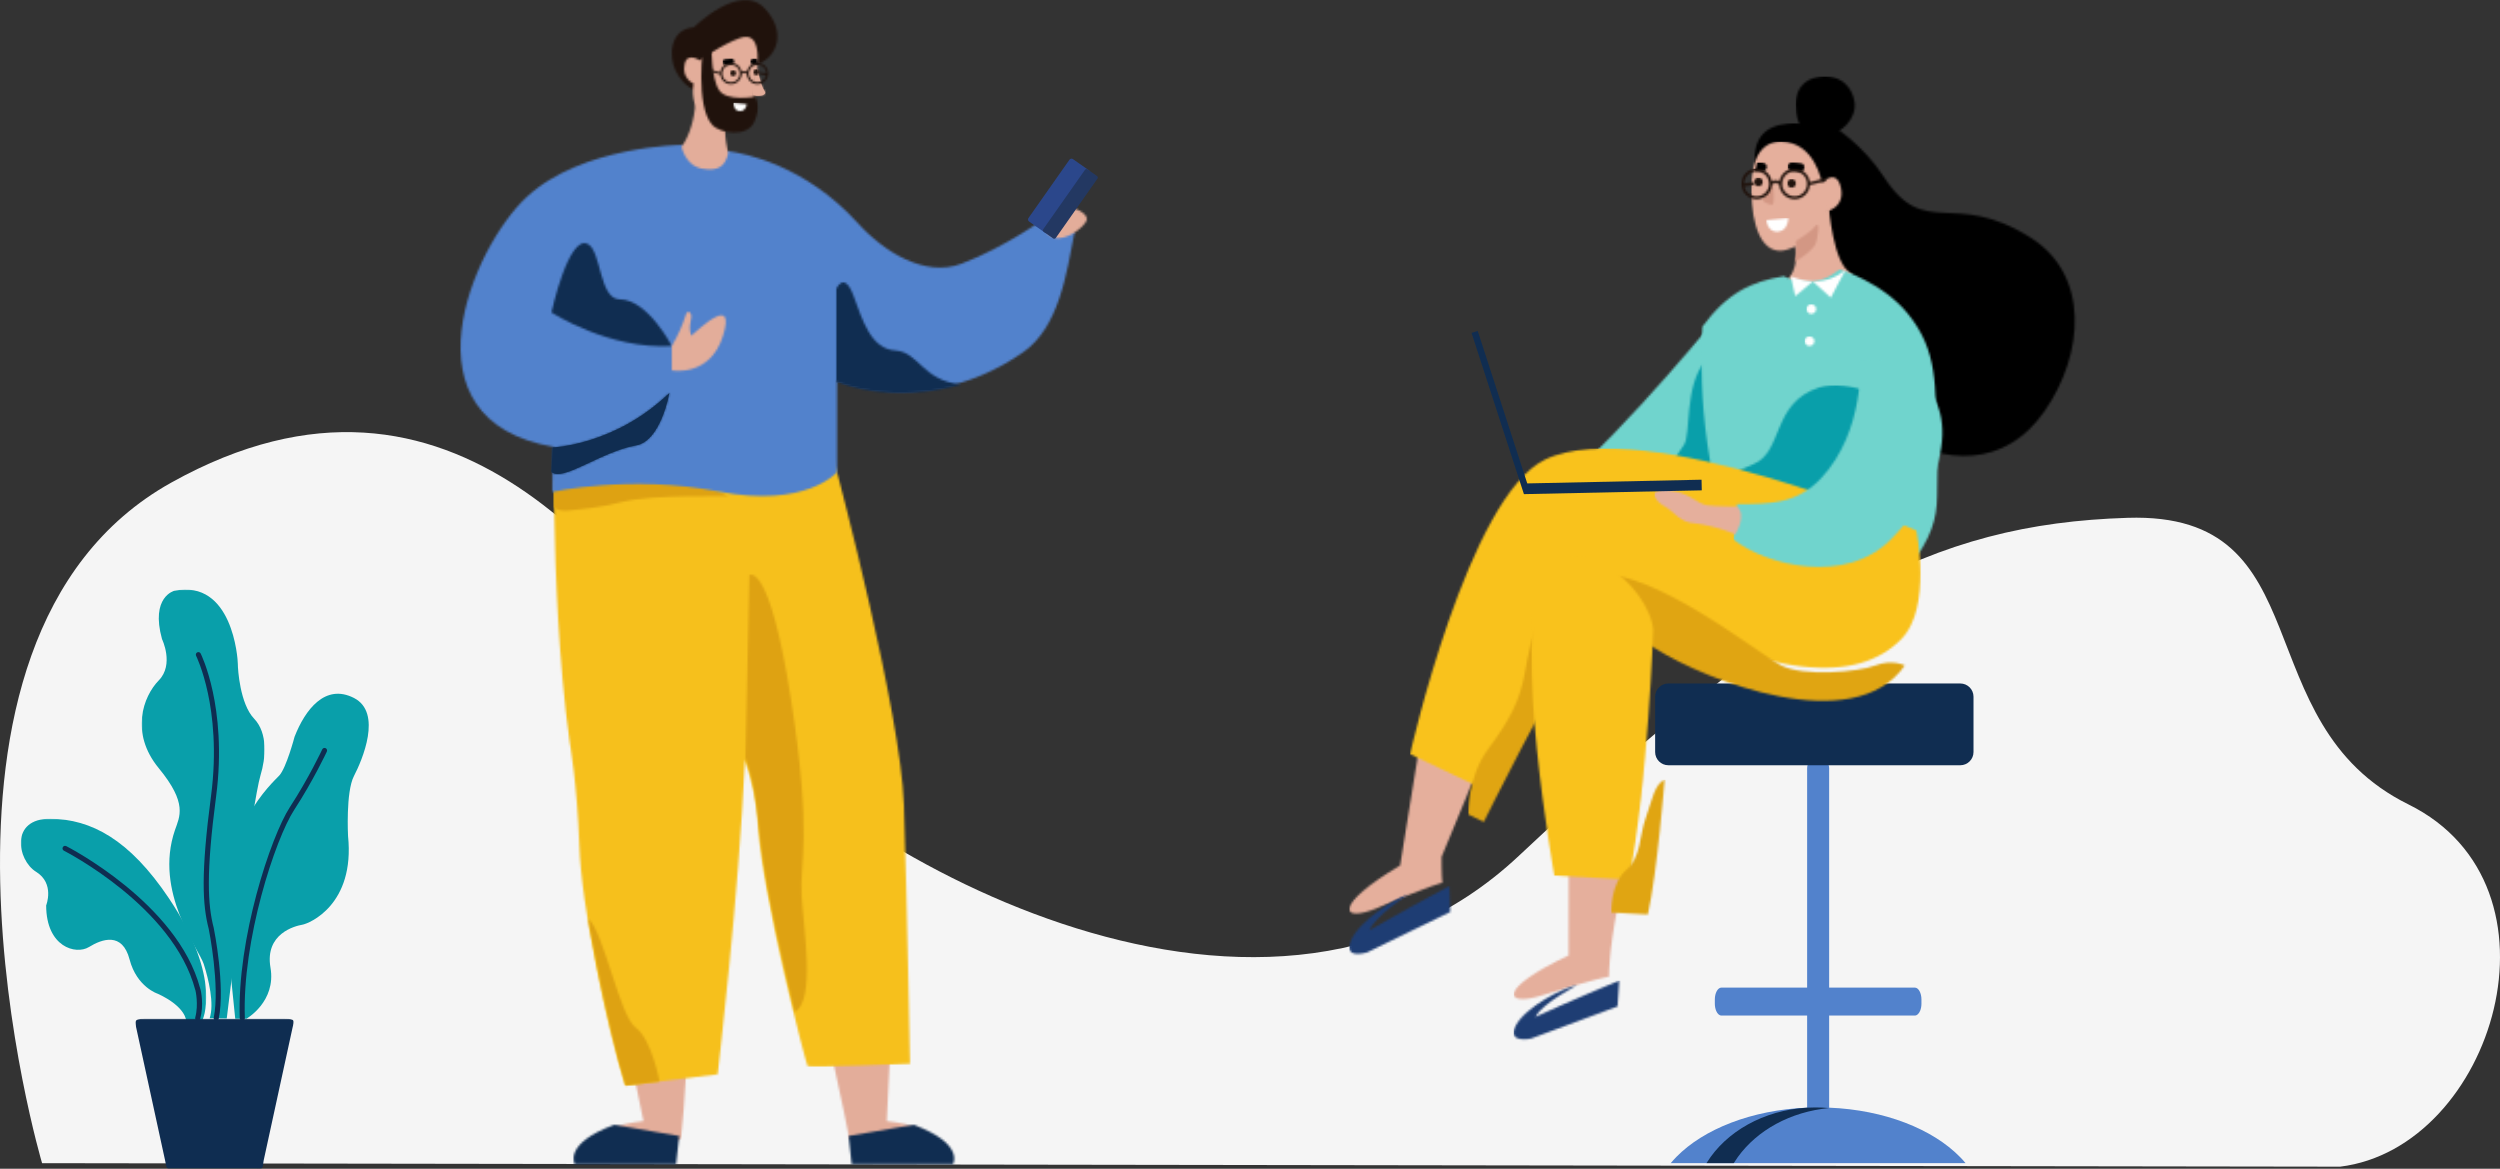 <?xml version="1.0" encoding="UTF-8"?>
<svg width="1200px" height="561px" viewBox="0 0 1200 561" version="1.1" xmlns="http://www.w3.org/2000/svg" xmlns:xlink="http://www.w3.org/1999/xlink">
    <rect x="0" y="0" width="1200" height="561" fill="#333333" stroke="none"/>
    <title>we-support-you</title>
    <defs>
        <path d="M42.442,10.806 C42.619,12.465 41.876,34.148 39.832,52.3 C39.832,52.3 33.102,58.939 13.368,58.939 C-6.366,58.939 -4.816,47.071 21.792,44.179 L14.074,6.747 C14.04,6.714 39.976,-10.839 42.442,10.81 L42.442,10.806 Z" id="path-1"></path>
        <rect id="path-3" x="0" y="0" width="1697.465" height="2798.619"></rect>
        <path d="M50.686,5.349 L49.232,18.862 L0.588,18.862 C0.588,18.862 -5.192,9.071 19.492,0 L50.686,5.349 Z" id="path-5"></path>
        <rect id="path-7" x="0" y="0" width="1697.465" height="2798.619"></rect>
        <path d="M0.004,10.806 C-0.174,12.465 5.645,36.551 8.504,52.3 C8.504,52.3 15.239,58.939 34.987,58.939 C54.735,58.939 53.181,47.071 26.559,44.179 L28.391,6.747 C28.425,6.714 2.474,-10.839 0.004,10.81 L0.004,10.806 Z" id="path-9"></path>
        <rect id="path-11" x="0" y="0" width="1697.465" height="2798.619"></rect>
        <path d="M1.111,11.609 C17.358,-4.25 77.702,1.43 112.291,6.764 C118.196,2.686 125.007,0.211 132.908,-3.908202e-14 L136.194,10.875 C136.194,10.875 166.524,125.074 167.987,169.312 C169.455,213.551 170.922,293.69 170.922,293.69 C170.922,293.69 122.355,295.571 121.726,294.77 C121.098,293.969 99.786,212.26 97.968,178.551 C97.407,168.022 94.893,157.463 91.679,147.874 C88.744,213.584 78.575,298.78 78.575,298.78 L34.132,304.148 C24.836,272.948 13.17,218.117 12.192,188.87 C11.213,159.622 7.51,138.952 7.51,138.952 C2.234,101.511 0.66,56.86 0.209,31.968 C-0.035,20.186 -0.352,16.109 1.116,11.609 L1.111,11.609 Z" id="path-13"></path>
        <rect id="path-15" x="0" y="0" width="1697.465" height="2798.619"></rect>
        <path d="M0,5.349 L1.453,18.862 L50.098,18.862 C50.098,18.862 55.878,9.071 31.194,0 L0,5.349 Z" id="path-17"></path>
        <rect id="path-19" x="0" y="0" width="1697.465" height="2798.619"></rect>
        <path d="M0,87.893 L1.876,0.217 C1.876,0.217 11.431,-6.854 21.835,59.682 C32.239,126.217 25.975,137.595 26.968,154.112 C27.961,170.633 33.621,204.303 23.711,209.834 C23.711,209.834 12.668,165.452 8.634,138.329 C5.061,114.354 6.015,104.87 0,87.893 L0,87.893 Z" id="path-21"></path>
        <rect id="path-23" x="0" y="0" width="1697.465" height="2798.619"></rect>
        <path d="M17.969,80.164 L34.182,78.187 C34.182,78.187 30.488,58.083 22.718,52.336 C14.98,46.589 7.526,6.701 0,0 C0,0.034 9.565,54.135 17.974,80.164 L17.969,80.164 Z" id="path-25"></path>
        <rect id="path-27" x="0" y="0" width="1697.465" height="2798.619"></rect>
        <path d="M83.675,9.372 C84.754,9.9 48.14,8.278 32.455,12.337 C21.71,15.128 12.011,15.834 6.029,16.467 C3.664,16.716 0.081,15.618 0.081,14.701 C0.009,10.921 -0.058,4.21 0.081,2.023 C0.047,2.023 53.594,-5.816 83.67,9.367 L83.675,9.372 Z" id="path-29"></path>
        <rect id="path-31" x="0" y="0" width="1697.465" height="2798.619"></rect>
        <path d="M2.24,0 C2.24,0 3.597,7.862 5.463,10.453 C7.329,13.038 2.667,13.178 0.609,12.827 C-1.411,12.444 2.24,0 2.24,0 L2.24,0 Z" id="path-33"></path>
        <rect id="path-35" x="0" y="0" width="1697.465" height="2798.619"></rect>
        <path d="M31.938,24.815 C58.402,0.485 106.174,0 106.174,0 C118.439,10.232 128.392,2.993 128.392,2.993 C136.384,4.073 165.476,9.748 190.602,37.484 C203.15,51.338 222.88,63.691 240.407,57.047 C261.82,48.935 281.17,34.702 281.17,34.702 C290.145,41.595 293.263,41.974 294.313,41.595 C294.524,41.523 294.735,41.701 294.697,41.907 C290.879,61.887 287.161,87.398 270.233,99.371 C244.786,117.365 212.753,123.524 183.033,113.988 L180.682,113.22 L180.682,157.108 C180.682,157.108 165.716,174.618 123.658,166.367 C81.566,158.082 44.06,166.611 44.06,166.611 C43.954,154.221 44.727,144.962 44.727,144.962 C-29.82,132.327 5.47,49.146 31.934,24.815 L31.938,24.815 Z" id="path-37"></path>
        <rect id="path-39" x="0" y="0" width="1697.465" height="2798.619"></rect>
        <path d="M0.561,26.158 C0.561,26.158 30.541,25.18 56.583,1.33234159e-15 C56.583,1.33234159e-15 52.578,23.083 40.629,25.18 C23.797,28.116 5.521,42.737 0,37.945 L0.561,26.158 L0.561,26.158 Z" id="path-41"></path>
        <rect id="path-43" x="0" y="0" width="1697.465" height="2798.619"></rect>
        <path d="M0,33.263 C0,33.263 27.457,51.18 57.763,49.386 C57.763,49.386 46.303,27.037 32.767,26.965 C22.852,26.931 24.013,3.522 17.336,0.356 C8.126,-4.01 0.005,33.263 0.005,33.263 L0,33.263 Z" id="path-45"></path>
        <rect id="path-47" x="0" y="0" width="1697.465" height="2798.619"></rect>
        <path d="M0,47.649 L0,2.998 C0,2.998 3.842,-5.694 8.284,6.524 C12.726,18.742 16.784,31.905 28.244,32.639 C39.703,33.373 41.324,47.337 60.118,48.944 C60.118,48.944 29.443,58.999 0,47.654 L0,47.649 Z" id="path-49"></path>
        <rect id="path-51" x="0" y="0" width="1697.465" height="2798.619"></rect>
        <path d="M0,16.407 L0,28.064 C0,28.064 18.338,31.565 24.603,11.447 C30.834,-8.677 13.441,7.906 9.311,11.447 C8.644,9.437 8.505,7.283 8.927,5.234 C9.243,3.675 9.522,2.044 9.311,1.416 C8.788,-0.11 7.421,-0.911 6.615,1.694 C5.147,6.342 2.94,11.375 0,16.402 L0,16.407 Z" id="path-53"></path>
        <rect id="path-55" x="0" y="0" width="1697.465" height="2798.619"></rect>
        <path d="M1.592,3.464 C1.448,3.79 -3.387,12.871 4.533,15.087 C9.656,16.541 17.647,11.019 19.763,7.167 C22.415,2.37 5.247,-4.091 1.592,3.464 Z" id="path-57"></path>
        <rect id="path-59" x="0" y="0" width="1697.465" height="2798.619"></rect>
        <path d="M10.587,13.097 C10.587,13.097 32.475,-8.643 44.477,3.896 C55.226,15.102 50.852,27.848 40.356,31.148 C29.822,34.449 25.524,27.498 18.718,35.715 L12.161,43.616 C12.161,43.616 6.179,42.599 1.843,33.993 C-1.491,27.32 -1.237,13.975 10.582,13.097 L10.587,13.097 Z" id="path-61"></path>
        <rect id="path-63" x="0" y="0" width="1697.465" height="2798.619"></rect>
        <path d="M7.523,11.304 C7.523,11.304 18.023,3.667 26.849,0.559 C38.38,-3.485 35.426,15.315 33.718,27.907 C32.116,39.904 29.233,45.695 21.189,44.682 C13.183,43.67 2.256,36.59 4.534,22.395 C4.534,22.395 -1.375,19.987 0.299,12.907 C1.618,7.289 7.523,11.304 7.523,11.304 L7.523,11.304 Z" id="path-65"></path>
        <rect id="path-67" x="0" y="0" width="1697.465" height="2798.619"></rect>
        <path d="M22.396,34.596 C22.396,34.596 19.734,25.362 21.408,16.641 L6.931,0 C6.931,0 8.466,19.721 0,31.55 C0,31.55 1.708,40.612 9.833,42.065 C17.926,43.519 20.962,40.645 22.396,34.592 L22.396,34.596 Z" id="path-69"></path>
        <rect id="path-71" x="0" y="0" width="1697.465" height="2798.619"></rect>
        <path d="M4.905,2.872 C4.905,2.872 4.799,17.301 8.478,23.125 C12.158,28.953 25.924,26.349 25.924,26.349 C25.924,26.349 28.937,31.309 25.363,38.663 C21.756,46.084 9.006,44.002 5.293,39.948 C-3.077,30.724 0.986,1.313 0.986,1.313 C0.986,1.313 5.538,-2.501 4.91,2.872 L4.905,2.872 Z" id="path-73"></path>
        <rect id="path-75" x="0" y="0" width="1697.465" height="2798.619"></rect>
        <ellipse id="path-77" cx="1.442" cy="1.442" rx="1.439" ry="1.439"></ellipse>
        <ellipse id="path-79" cx="1.439" cy="1.439" rx="1.439" ry="1.439"></ellipse>
        <path d="M1.135,0.293 C2.191,0.11 3.251,0.024 4.306,0 C5.093,0 5.702,0.854 5.635,1.573 C5.568,2.427 4.848,2.878 4.061,2.902 C3.251,2.902 2.464,3.013 1.653,3.152 C-0.169,3.468 -0.687,0.609 1.135,0.293 Z" id="path-81"></path>
        <path d="M3.243,0.028 C2.591,-0.015 1.939,-0.015 1.286,0.072 C0.476,0.182 -0.062,0.858 0.006,1.669 C0.049,2.436 0.859,3.065 1.603,2.95 C1.92,2.907 2.231,2.907 2.548,2.883 L2.615,2.883 C2.682,2.883 2.749,2.883 2.817,2.907 C2.975,2.931 3.109,2.931 3.243,2.95 C3.493,2.974 3.714,2.95 3.939,2.883 C3.805,1.914 3.445,0.993 3.243,0.024 L3.243,0.028 Z" id="path-83"></path>
        <path d="M6.418,5.152 C6.418,2.835 8.284,0.964 10.601,0.964 C12.918,0.964 14.784,2.83 14.784,5.152 C14.784,7.474 12.918,9.34 10.601,9.34 C8.284,9.34 6.418,7.45 6.418,5.152 Z M19.149,5.152 C19.149,2.835 21.015,0.964 23.332,0.964 C25.648,0.964 27.423,2.763 27.514,5.013 L24.094,4.495 L24.185,5.483 L27.447,5.977 C27.064,7.891 25.38,9.33 23.356,9.33 C21.015,9.33 19.149,7.44 19.149,5.142 L19.149,5.152 Z M5.473,5.555 C5.699,8.213 7.9,10.304 10.601,10.304 C13.302,10.304 15.618,8.121 15.753,5.378 C16.856,4.476 17.844,5.085 18.18,5.378 C18.29,8.121 20.564,10.304 23.332,10.304 C26.099,10.304 28.483,7.987 28.483,5.152 C28.483,2.317 26.167,0 23.332,0 C20.789,0 18.674,1.847 18.247,4.274 C17.571,3.938 16.65,3.756 15.681,4.274 C15.254,1.842 13.138,0 10.596,0 C8.054,0 5.761,2.024 5.468,4.591 L0.158,3.219 L0,4.188 L5.464,5.56 L5.473,5.555 Z" id="path-85"></path>
        <path d="M6.485,0.657 L0,0 C0,0 -0.077,3.747 3.013,4.039 C6.044,4.308 6.485,0.657 6.485,0.657 Z" id="path-87"></path>
        <path d="M84.03,0 C84.03,0 25.61,71.001 0,84.337 L7.267,99.165 C7.267,99.165 64.325,94.118 89.268,61.92 C114.212,29.723 108.211,7.431 84.03,0.005 L84.03,0 Z" id="path-89"></path>
        <path d="M24.068,0 L28.256,47.438 L7.025,66.492 C3.216,69.126 -1.604,64.904 0.521,60.808 C1.758,58.395 9.025,47.505 14.134,39.945 C17.468,34.99 14.259,12.161 24.068,0 Z" id="path-91"></path>
        <path d="M15.359,0 C15.359,0 28.972,8.702 38.46,23.371 C58.612,54.456 71.558,29.085 109.256,52.902 C137.341,70.651 135.053,108.313 115.856,136.03 C77.712,191.091 -1.718,129.617 0.028,76.206 C1.774,21.971 15.354,0 15.354,0 L15.359,0 Z" id="path-93"></path>
        <path d="M37.594,3.751 C32.768,1.084 22.235,-0.537 16.08,0.163 C5.134,1.401 -2.862,6.989 0.975,27.852 C6.372,57.253 30.677,52.24 41.278,41.346 C49.941,32.486 51.274,11.34 37.599,3.751 L37.594,3.751 Z" id="path-95"></path>
        <path d="M0.252,17.404 C1.235,24.677 5.456,30.073 12.69,29.119 C22.72,27.785 29.253,19.721 28.27,12.482 C27.286,5.21 21.703,-1.204 11.294,0.192 C4.089,1.147 -1.24,6.194 0.252,17.404 L0.252,17.404 Z" id="path-97"></path>
        <path d="M33.891,19.654 C33.891,19.654 30.654,0.063 14.215,0 C1.743,-0.062 -1.111,14.353 0.348,29.91 C1.777,45.467 7.519,55.152 17.803,51.66 C28.658,47.976 34.683,42.037 36.367,33.436 C36.367,33.436 44.838,31.656 43.125,22.513 C41.187,12.415 33.891,19.654 33.891,19.654 L33.891,19.654 Z" id="path-99"></path>
        <path d="M0,35.34 C0,35.34 5.679,30.006 3.554,18.733 L19.676,0 C19.676,0 21.614,28.197 30.656,32.61 C30.656,32.61 25.102,53.948 14.472,55.79 C3.842,57.598 1.808,43.154 0,35.34 Z" id="path-101"></path>
        <path d="M0.537,8.015 C0.537,8.015 7.742,3.856 10.155,0.618 C12.568,-2.591 11.105,7.636 9.997,9.666 C8.634,12.208 3.933,15.983 0,17.955 C0,17.955 1.396,13.542 0.537,8.015 L0.537,8.015 Z" id="path-103"></path>
        <path d="M0.496,27.655 C12.459,11.398 23.852,6.001 39.686,3.363 C39.686,3.363 41.969,4.951 48.157,5.713 C54.916,6.538 60.312,5.109 66.371,0 C66.371,0 86.963,6.289 99.181,21.371 C113.873,39.504 112.127,56.174 113.173,80.97 C113.681,93.005 113.298,96.973 113.206,108.946 C113.111,119.965 110.256,129.3 99.972,142.76 L10.037,117.897 C-3.26,70.301 0.487,27.655 0.487,27.655 L0.496,27.655 Z" id="path-105"></path>
        <path d="M14.416,63.895 C28.696,67.896 52.085,72.405 65.06,74.914 C82.324,78.282 92.541,61.991 95.683,47.163 C97.779,37.286 96.508,29.572 96.191,18.904 C95.812,6.523 68.994,-3.321 55.476,1.059 C32.629,8.456 38.404,31.889 24.028,37.828 C9.302,43.959 -16.241,55.357 14.411,63.895 L14.416,63.895 Z" id="path-107"></path>
        <path d="M78.069,8.067 C78.861,9.276 57.697,61.54 44.305,93.513 C44.305,93.513 44.271,103.04 44.684,105.961 C44.684,105.961 39.355,106.978 13.869,117.867 C-4.598,125.744 -7.899,116.726 24.403,97.643 L37.57,16.198 C37.57,16.198 63.621,-13.999 78.06,8.067 L78.069,8.067 Z" id="path-109"></path>
        <path d="M48.061,0 L48.44,12.448 L8.584,31.848 C8.584,31.848 -3,35.532 0.746,26.293 C4.521,16.958 21.722,5.939 28.164,4.13 C28.164,4.13 12.359,14.42 9.697,21.246 C9.697,21.246 29.277,9.944 48.061,0.005 L48.061,0 Z" id="path-111"></path>
        <path d="M61.321,8.455 C63.321,21.061 50.403,62.877 46.532,96.409 C46.532,96.409 45.582,105.902 45.707,108.824 C45.707,108.824 40.311,109.332 13.88,117.684 C-5.254,123.719 -7.667,114.446 26.318,98.601 L26.414,15.981 C26.414,15.948 57.704,-14.245 61.321,8.455 L61.321,8.455 Z" id="path-113"></path>
        <path d="M50.704,0.005 L49.878,12.42 L8.338,27.852 C8.338,27.852 -3.563,30.394 1.071,21.563 C5.734,12.64 23.918,3.339 30.519,2.192 C30.519,2.192 13.797,10.894 10.463,17.433 C10.43,17.399 31.027,8.064 50.704,0 L50.704,0.005 Z" id="path-115"></path>
        <path d="M242.982,39.38 C242.982,39.38 250.628,76.246 235.839,91.457 C214.863,113.015 173.26,111.111 103.956,73.233 C103.956,73.233 87.738,63.548 78.6,81.393 C64.32,109.206 53.244,125.401 35.952,163.917 L0,146.705 C0,146.705 27.86,23.089 64.8,5.34 C111.986,-17.302 242.982,39.38 242.982,39.38 L242.982,39.38 Z" id="path-117"></path>
        <path d="M209.573,43.826 C209.573,43.826 203.577,40.684 195.418,43.826 C187.263,46.968 160.924,49.29 150.294,43.826 C139.664,38.362 89.653,-1.928 62.201,0.072 C34.754,2.106 29.736,33.061 27.232,47.098 C24.724,61.134 19.745,70.181 9.59,83.901 C-0.565,97.62 0.006,115.302 0.006,115.302 L7.494,118.89 C7.494,118.89 41.004,51.098 50.142,41.447 C59.251,31.824 67.689,21.601 90.507,36.05 C113.325,50.499 184.817,79.204 209.573,43.831 L209.573,43.826 Z" id="path-119"></path>
        <path d="M58.478,35.044 C58.478,35.044 56.099,107.249 46.832,154.975 L11.004,153.009 C11.004,153.009 -9.368,39.016 5.325,11.169 C19.984,-16.711 56.449,13.836 58.478,35.049 L58.478,35.044 Z" id="path-121"></path>
        <path d="M25.674,0 C25.674,0 22.154,44.646 17.616,64.679 L0.002,63.724 C0.002,63.724 -0.315,50.072 7.111,43.466 C14.536,36.894 13.519,26.955 16.565,18.478 C19.645,10.002 20.724,2.125 25.674,0 Z" id="path-123"></path>
        <path d="M60.799,0.006 C60.799,0.006 63.054,33.821 42.14,56.271 C30.46,68.815 17.168,68.815 1.65,68.815 L0,85.869 C16.218,98.413 53.978,107.844 75.684,85.581 C84.38,76.658 92.122,66.527 96.185,55.225 C109.957,16.901 86.093,-0.373 60.804,0.006 L60.799,0.006 Z" id="path-125"></path>
        <path d="M0,3.396 L2.159,12.986 L10.601,5.905 L19.23,13.686 L26.497,7.10582183e-15 C26.497,7.10582183e-15 16.789,10.606 0,3.396 L0,3.396 Z" id="path-127"></path>
        <path d="M4.581,3.027 C4.202,4.264 2.897,4.965 1.659,4.581 C0.422,4.202 -0.279,2.897 0.105,1.659 C0.484,0.422 1.789,-0.279 3.026,0.105 C4.264,0.484 4.964,1.789 4.581,3.027 Z" id="path-129"></path>
        <path d="M4.581,3.027 C4.202,4.264 2.897,4.965 1.659,4.581 C0.422,4.202 -0.279,2.897 0.105,1.659 C0.484,0.422 1.789,-0.279 3.026,0.105 C4.264,0.484 4.964,1.789 4.581,3.027 Z" id="path-131"></path>
        <path d="M18.979,15.798 C12.475,15.606 9.045,9.892 4.858,7.7 C1.02,5.7 -3.201,0.236 3.62,0.015 C15.871,-0.364 19.963,6.462 25.134,7.158 C29.796,7.791 39.634,7.762 39.634,7.762 C44.522,12.142 38.776,21.098 38.776,21.098 C38.776,21.098 30.113,17.16 18.975,15.798 L18.979,15.798 Z" id="path-133"></path>
        <ellipse id="path-135" cx="2.066" cy="2.066" rx="2.063" ry="2.063"></ellipse>
        <path d="M4.899,0.005 C4.899,0.005 2.707,5.449 0.582,7.349 C-1.543,9.22 2.707,10.827 4.448,10.99 C6.189,11.12 4.899,0 4.899,0 L4.899,0.005 Z" id="path-137"></path>
        <ellipse id="path-139" cx="2.063" cy="2.063" rx="2.063" ry="2.063"></ellipse>
        <path d="M6.449,0.417 C4.934,0.158 3.423,0.029 1.907,0 C0.78,0 -0.089,1.223 0.007,2.255 C0.103,3.478 1.134,4.125 2.262,4.154 C3.423,4.154 4.55,4.317 5.706,4.509 C8.315,4.96 9.054,0.868 6.445,0.417 L6.449,0.417 Z" id="path-141"></path>
        <path d="M0.998,0.041 C1.933,-0.021 2.864,-0.021 3.799,0.103 C4.96,0.266 5.732,1.231 5.636,2.392 C5.574,3.485 4.413,4.387 3.348,4.229 C2.897,4.166 2.446,4.166 1.995,4.133 L1.9,4.133 C1.804,4.133 1.708,4.133 1.612,4.166 C1.386,4.2 1.194,4.2 0.998,4.229 C0.643,4.262 0.321,4.229 0,4.133 C0.192,2.747 0.71,1.427 0.998,0.041 L0.998,0.041 Z" id="path-143"></path>
        <path d="M31.587,7.378 C31.587,4.058 28.915,1.386 25.596,1.386 C22.276,1.386 19.604,4.063 19.604,7.378 C19.604,10.693 22.276,13.369 25.596,13.369 C28.915,13.369 31.587,10.664 31.587,7.378 Z M13.359,7.378 C13.359,4.058 10.687,1.386 7.368,1.386 C4.048,1.386 1.506,3.962 1.377,7.186 L6.269,6.447 L6.14,7.867 L1.473,8.577 C2.019,11.316 4.437,13.379 7.334,13.379 C10.682,13.379 13.354,10.673 13.354,7.387 L13.359,7.378 Z M32.94,7.958 C32.618,11.762 29.462,14.756 25.596,14.756 C21.729,14.756 18.415,11.628 18.223,7.699 C16.645,6.409 15.23,7.282 14.745,7.699 C14.582,11.628 11.33,14.756 7.373,14.756 C3.415,14.756 0,11.436 0,7.378 C0,3.32 3.315,0 7.373,0 C11.013,0 14.04,2.643 14.649,6.121 C15.614,5.637 16.937,5.382 18.319,6.121 C18.933,2.643 21.96,0 25.596,0 C29.232,0 32.517,2.902 32.94,6.572 L40.538,4.605 L40.763,5.992 L32.94,7.958 L32.94,7.958 Z" id="path-145"></path>
        <path d="M0,1.075 L10.591,0 C10.591,0 10.716,6.121 5.675,6.591 C0.724,7.032 0,1.07 0,1.07 L0,1.075 Z" id="path-147"></path>
        <polygon id="path-149" points="0 0 59 0 59 206 0 206"></polygon>
        <polygon id="path-151" points="0 0 89 0 89 97 0 97"></polygon>
        <polygon id="path-153" points="0 0 76 0 76 72 0 72"></polygon>
    </defs>
    <g id="FINAL---Employer-and-HR-" stroke="none" stroke-width="1" fill="none" fill-rule="evenodd">
        <g id="Human-Resources-Final" transform="translate(-120, -3271)">
            <g id="we-support-you" transform="translate(120, 3271)">
                <g id="agreement-graohic">
                    <g id="a" transform="translate(0, 207.414)" fill="#F5F5F5" fill-rule="nonzero">
                        <path d="M20.197,350.907 C20.197,350.907 -54.067,100.179 82.215,24.232 C218.501,-51.715 300.656,69.454 348.581,132.704 C396.505,195.953 603.506,321.161 729.029,203.403 C861.271,79.346 926.877,44.135 1021.23,41.142 C1115.583,38.149 1076.643,139.482 1156.015,178.679 C1235.388,217.871 1196.869,343.515 1123.277,352.586 L20.197,350.907 Z" id="Path"></path>
                    </g>
                    <g id="b" transform="translate(221.09, 0)">
                        <g id="Group" transform="translate(580.869, 363.469)" fill-rule="nonzero">
                            <path d="M138.81,191.863 C125.724,178.494 102.666,169.288 76.034,168.204 L76.034,123.994 L117.186,123.994 C118.203,123.994 119.114,123.107 119.694,121.735 C120.097,120.776 120.337,119.581 120.337,118.286 L120.337,116.29 C120.337,113.148 118.917,110.582 117.186,110.582 L76.034,110.582 L76.034,5.286 C76.034,2.379 73.655,0 70.748,0 L70.748,0 C67.841,0 65.462,2.379 65.462,5.286 L65.462,110.582 L24.31,110.582 C22.579,110.582 21.159,113.153 21.159,116.29 L21.159,118.286 C21.159,119.624 21.418,120.857 21.845,121.831 C22.42,123.15 23.312,123.994 24.31,123.994 L65.462,123.994 L65.462,168.204 C38.83,169.288 15.772,178.489 2.686,191.863 C1.736,192.832 0.839,193.825 0,194.837 L141.505,194.837 C140.671,193.825 139.769,192.832 138.819,191.863 L138.81,191.863 Z" id="Path" fill="#5282CC"></path>
                            <path d="M76.034,168.401 C57.451,170.118 41.478,179.093 32.234,191.863 C31.529,192.837 30.867,193.825 30.244,194.837 L17.153,194.837 C17.777,193.825 18.439,192.837 19.144,191.863 C29.457,177.611 48.145,168.099 69.486,168.099 C71.702,168.099 73.885,168.199 76.034,168.401 Z" id="Path" fill="#102D51"></path>
                        </g>
                        <path d="M579.723,328.067 L719.846,328.067 C723.348,328.067 726.193,330.912 726.193,334.413 L726.193,360.975 C726.193,364.477 723.348,367.321 719.846,367.321 L579.723,367.321 C576.221,367.321 573.376,364.477 573.376,360.975 L573.376,334.413 C573.376,330.912 576.221,328.067 579.723,328.067 Z" id="Path" fill="#102D51" fill-rule="nonzero"></path>
                        <g id="Group">
                            <g>
                                <g transform="translate(0, 33.005)">
                                    <g id="Clipped" transform="translate(65.986, 460.937)">
                                        <mask id="mask-2" fill="white">
                                            <use xlink:href="#path-1"></use>
                                        </mask>
                                        <g id="Path"></g>
                                        <g mask="url(#mask-2)">
                                            <g transform="translate(-543.395, -1982.847)">
                                                <mask id="mask-4" fill="white">
                                                    <use xlink:href="#path-3"></use>
                                                </mask>
                                                <g id="Rectangle" stroke="none" fill="none"></g>
                                                <rect id="Rectangle" stroke="none" fill="#E3AD9A" fill-rule="nonzero" mask="url(#mask-4)" x="535.922" y="1970.829" width="51.268" height="72.138"></rect>
                                            </g>
                                        </g>
                                    </g>
                                    <g id="Clipped" transform="translate(54.231, 506.91)">
                                        <mask id="mask-6" fill="white">
                                            <use xlink:href="#path-5"></use>
                                        </mask>
                                        <g id="Path"></g>
                                        <g mask="url(#mask-6)">
                                            <g transform="translate(-531.64, -2028.82)">
                                                <mask id="mask-8" fill="white">
                                                    <use xlink:href="#path-7"></use>
                                                </mask>
                                                <g id="Rectangle" stroke="none" fill="none"></g>
                                                <rect id="Rectangle" stroke="none" fill="#102D51" fill-rule="nonzero" mask="url(#mask-8)" x="525.263" y="2027.64" width="58.238" height="21.217"></rect>
                                            </g>
                                        </g>
                                    </g>
                                    <g id="Clipped" transform="translate(178.002, 460.937)">
                                        <mask id="mask-10" fill="white">
                                            <use xlink:href="#path-9"></use>
                                        </mask>
                                        <g id="Path"></g>
                                        <g mask="url(#mask-10)">
                                            <g transform="translate(-655.411, -1982.847)">
                                                <mask id="mask-12" fill="white">
                                                    <use xlink:href="#path-11"></use>
                                                </mask>
                                                <g id="Rectangle" stroke="none" fill="none"></g>
                                                <rect id="Rectangle" stroke="none" fill="#E3AD9A" fill-rule="nonzero" mask="url(#mask-12)" x="654.062" y="1970.829" width="57.187" height="72.138"></rect>
                                            </g>
                                        </g>
                                    </g>
                                    <g id="Clipped" transform="translate(44.805, 183.9)">
                                        <mask id="mask-14" fill="white">
                                            <use xlink:href="#path-13"></use>
                                        </mask>
                                        <g id="Path"></g>
                                        <g mask="url(#mask-14)">
                                            <g transform="translate(-522.214, -1705.81)">
                                                <mask id="mask-16" fill="white">
                                                    <use xlink:href="#path-15"></use>
                                                </mask>
                                                <g id="Rectangle" stroke="none" fill="none"></g>
                                                <rect id="Rectangle" stroke="none" fill="#F6C01C" fill-rule="nonzero" mask="url(#mask-16)" x="520.677" y="1700.38" width="173.634" height="310.758"></rect>
                                            </g>
                                        </g>
                                    </g>
                                    <g id="Clipped" transform="translate(186.251, 506.91)">
                                        <mask id="mask-18" fill="white">
                                            <use xlink:href="#path-17"></use>
                                        </mask>
                                        <g id="Path"></g>
                                        <g mask="url(#mask-18)">
                                            <g transform="translate(-663.66, -2028.82)">
                                                <mask id="mask-20" fill="white">
                                                    <use xlink:href="#path-19"></use>
                                                </mask>
                                                <g id="Rectangle" stroke="none" fill="none"></g>
                                                <rect id="Rectangle" stroke="none" fill="#102D51" fill-rule="nonzero" mask="url(#mask-20)" x="662.485" y="2027.64" width="58.238" height="21.217"></rect>
                                            </g>
                                        </g>
                                    </g>
                                    <g id="Clipped" transform="translate(136.744, 242.85)">
                                        <mask id="mask-22" fill="white">
                                            <use xlink:href="#path-21"></use>
                                        </mask>
                                        <g id="Path"></g>
                                        <g mask="url(#mask-22)">
                                            <g transform="translate(-614.153, -1764.76)">
                                                <mask id="mask-24" fill="white">
                                                    <use xlink:href="#path-23"></use>
                                                </mask>
                                                <g id="Rectangle" stroke="none" fill="none"></g>
                                                <rect id="Rectangle" stroke="none" fill="#DEA212" fill-rule="nonzero" mask="url(#mask-24)" x="612.973" y="1756.726" width="35.976" height="219.048"></rect>
                                            </g>
                                        </g>
                                    </g>
                                    <g id="Clipped" transform="translate(61.304, 407.884)">
                                        <mask id="mask-26" fill="white">
                                            <use xlink:href="#path-25"></use>
                                        </mask>
                                        <g id="Path"></g>
                                        <g mask="url(#mask-26)">
                                            <g transform="translate(-538.713, -1929.795)">
                                                <mask id="mask-28" fill="white">
                                                    <use xlink:href="#path-27"></use>
                                                </mask>
                                                <g id="Rectangle" stroke="none" fill="none"></g>
                                                <rect id="Rectangle" stroke="none" fill="#DEA212" fill-rule="nonzero" mask="url(#mask-28)" x="537.533" y="1928.619" width="36.542" height="82.519"></rect>
                                            </g>
                                        </g>
                                    </g>
                                    <g id="Clipped" transform="translate(44.794, 195.688)">
                                        <mask id="mask-30" fill="white">
                                            <use xlink:href="#path-29"></use>
                                        </mask>
                                        <g id="Path"></g>
                                        <g mask="url(#mask-30)">
                                            <g transform="translate(-522.203, -1717.598)">
                                                <mask id="mask-32" fill="white">
                                                    <use xlink:href="#path-31"></use>
                                                </mask>
                                                <g id="Rectangle" stroke="none" fill="none"></g>
                                                <rect id="Rectangle" stroke="none" fill="#DEA212" fill-rule="nonzero" mask="url(#mask-32)" x="520.97" y="1710.607" width="87.167" height="24.892"></rect>
                                            </g>
                                        </g>
                                    </g>
                                    <g transform="translate(140.279, 0)">
                                        <path d="M2.24,0 C2.24,0 3.597,7.862 5.463,10.453 C7.329,13.038 2.667,13.178 0.609,12.827 C-1.411,12.444 2.24,0 2.24,0 L2.24,0 Z" id="Path" fill="#E3AD9A" fill-rule="nonzero"></path>
                                        <g id="Clipped">
                                            <mask id="mask-34" fill="white">
                                                <use xlink:href="#path-33"></use>
                                            </mask>
                                            <g id="Path"></g>
                                            <g mask="url(#mask-34)">
                                                <g transform="translate(-617.688, -1521.91)">
                                                    <mask id="mask-36" fill="white">
                                                        <use xlink:href="#path-35"></use>
                                                    </mask>
                                                    <g id="Rectangle" stroke="none" fill="none"></g>
                                                    <rect id="Rectangle" stroke="none" fill="#E3AD9A" fill-rule="nonzero" mask="url(#mask-36)" x="615.102" y="1520.73" width="11.095" height="15.533"></rect>
                                                </g>
                                            </g>
                                        </g>
                                    </g>
                                    <g id="Clipped" transform="translate(0, 36.544)">
                                        <mask id="mask-38" fill="white">
                                            <use xlink:href="#path-37"></use>
                                        </mask>
                                        <g id="Path"></g>
                                        <g mask="url(#mask-38)">
                                            <g transform="translate(-477.409, -1558.454)">
                                                <mask id="mask-40" fill="white">
                                                    <use xlink:href="#path-39"></use>
                                                </mask>
                                                <g id="Rectangle" stroke="none" fill="none"></g>
                                                <rect id="Rectangle" stroke="none" fill="#5282CC" fill-rule="nonzero" mask="url(#mask-40)" x="446.414" y="1557.279" width="326.911" height="176.973"></rect>
                                            </g>
                                        </g>
                                    </g>
                                    <g transform="translate(43.619, 155.612)">
                                        <path d="M0.561,26.158 C0.561,26.158 30.541,25.18 56.583,-9.32639115e-15 C56.583,-9.32639115e-15 52.578,23.083 40.629,25.18 C23.797,28.116 5.521,42.737 0,37.945 L0.561,26.158 L0.561,26.158 Z" id="Path" fill="#102D51" fill-rule="nonzero"></path>
                                        <g id="Clipped" transform="translate(0, -0)">
                                            <mask id="mask-42" fill="white">
                                                <use xlink:href="#path-41"></use>
                                            </mask>
                                            <g id="Path"></g>
                                            <g mask="url(#mask-42)">
                                                <g transform="translate(-521.028, -1677.522)">
                                                    <mask id="mask-44" fill="white">
                                                        <use xlink:href="#path-43"></use>
                                                    </mask>
                                                    <g id="Rectangle" stroke="none" fill="none"></g>
                                                    <rect id="Rectangle" stroke="none" fill="#102D51" fill-rule="nonzero" mask="url(#mask-44)" x="519.848" y="1676.342" width="58.938" height="45.097"></rect>
                                                </g>
                                            </g>
                                        </g>
                                    </g>
                                    <g id="Clipped" transform="translate(43.619, 83.703)">
                                        <mask id="mask-46" fill="white">
                                            <use xlink:href="#path-45"></use>
                                        </mask>
                                        <g id="Path"></g>
                                        <g mask="url(#mask-46)">
                                            <g transform="translate(-521.028, -1605.614)">
                                                <mask id="mask-48" fill="white">
                                                    <use xlink:href="#path-47"></use>
                                                </mask>
                                                <g id="Rectangle" stroke="none" fill="none"></g>
                                                <rect id="Rectangle" stroke="none" fill="#102D51" fill-rule="nonzero" mask="url(#mask-48)" x="519.848" y="1600.424" width="60.118" height="57.546"></rect>
                                            </g>
                                        </g>
                                    </g>
                                    <g id="Clipped" transform="translate(180.361, 102.562)">
                                        <mask id="mask-50" fill="white">
                                            <use xlink:href="#path-49"></use>
                                        </mask>
                                        <g id="Path"></g>
                                        <g mask="url(#mask-50)">
                                            <g transform="translate(-657.77, -1624.472)">
                                                <mask id="mask-52" fill="white">
                                                    <use xlink:href="#path-51"></use>
                                                </mask>
                                                <g id="Rectangle" stroke="none" fill="none"></g>
                                                <rect id="Rectangle" stroke="none" fill="#102D51" fill-rule="nonzero" mask="url(#mask-52)" x="656.59" y="1617.597" width="62.478" height="67.048"></rect>
                                            </g>
                                        </g>
                                    </g>
                                    <g id="Clipped" transform="translate(101.382, 116.702)">
                                        <mask id="mask-54" fill="white">
                                            <use xlink:href="#path-53"></use>
                                        </mask>
                                        <g id="Path"></g>
                                        <g mask="url(#mask-54)">
                                            <g transform="translate(-578.791, -1638.612)">
                                                <mask id="mask-56" fill="white">
                                                    <use xlink:href="#path-55"></use>
                                                </mask>
                                                <g id="Rectangle" stroke="none" fill="none"></g>
                                                <rect id="Rectangle" stroke="none" fill="#E3AD9A" fill-rule="nonzero" mask="url(#mask-56)" x="577.611" y="1628.76" width="33.189" height="42.603"></rect>
                                            </g>
                                        </g>
                                    </g>
                                    <g id="Clipped" transform="translate(280.556, 66.017)">
                                        <mask id="mask-58" fill="white">
                                            <use xlink:href="#path-57"></use>
                                        </mask>
                                        <g id="Path"></g>
                                        <g mask="url(#mask-58)">
                                            <g transform="translate(-757.965, -1587.927)">
                                                <mask id="mask-60" fill="white">
                                                    <use xlink:href="#path-59"></use>
                                                </mask>
                                                <g id="Rectangle" stroke="none" fill="none"></g>
                                                <rect id="Rectangle" stroke="none" fill="#E3AD9A" fill-rule="nonzero" mask="url(#mask-60)" x="753.399" y="1582.655" width="28.162" height="22.992"></rect>
                                            </g>
                                        </g>
                                    </g>
                                </g>
                                <g id="Clipped" transform="translate(101.376, 0)">
                                    <mask id="mask-62" fill="white">
                                        <use xlink:href="#path-61"></use>
                                    </mask>
                                    <g id="Path"></g>
                                    <g mask="url(#mask-62)">
                                        <g transform="translate(-578.785, -1488.906)">
                                            <mask id="mask-64" fill="white">
                                                <use xlink:href="#path-63"></use>
                                            </mask>
                                            <g id="Rectangle" stroke="none" fill="none"></g>
                                            <rect id="Rectangle" stroke="none" fill="#20120C" fill-rule="nonzero" mask="url(#mask-64)" x="576.119" y="1479.082" width="59.068" height="54.619"></rect>
                                        </g>
                                    </g>
                                </g>
                                <g id="Clipped" transform="translate(107.276, 17.68)">
                                    <mask id="mask-66" fill="white">
                                        <use xlink:href="#path-65"></use>
                                    </mask>
                                    <g id="Path"></g>
                                    <g mask="url(#mask-66)">
                                        <g transform="translate(-584.685, -1506.586)">
                                            <mask id="mask-68" fill="white">
                                                <use xlink:href="#path-67"></use>
                                            </mask>
                                            <g id="Rectangle" stroke="none" fill="none"></g>
                                            <rect id="Rectangle" stroke="none" fill="#E3AD9A" fill-rule="nonzero" mask="url(#mask-68)" x="582.129" y="1501.921" width="42.111" height="51.54"></rect>
                                        </g>
                                    </g>
                                </g>
                                <g id="Clipped" transform="translate(106.097, 38.9)">
                                    <mask id="mask-70" fill="white">
                                        <use xlink:href="#path-69"></use>
                                    </mask>
                                    <g id="Path"></g>
                                    <g mask="url(#mask-70)">
                                        <g transform="translate(-583.506, -1527.806)">
                                            <mask id="mask-72" fill="white">
                                                <use xlink:href="#path-71"></use>
                                            </mask>
                                            <g id="Rectangle" stroke="none" fill="none"></g>
                                            <rect id="Rectangle" stroke="none" fill="#E3AD9A" fill-rule="nonzero" mask="url(#mask-72)" x="582.326" y="1526.626" width="24.756" height="45.879"></rect>
                                        </g>
                                    </g>
                                </g>
                                <g id="Clipped" transform="translate(115.53, 20.04)">
                                    <mask id="mask-74" fill="white">
                                        <use xlink:href="#path-73"></use>
                                    </mask>
                                    <g id="Path"></g>
                                    <g mask="url(#mask-74)">
                                        <g transform="translate(-592.939, -1508.945)">
                                            <mask id="mask-76" fill="white">
                                                <use xlink:href="#path-75"></use>
                                            </mask>
                                            <g id="Rectangle" stroke="none" fill="none"></g>
                                            <rect id="Rectangle" stroke="none" fill="#20120C" fill-rule="nonzero" mask="url(#mask-76)" x="588.677" y="1505.264" width="34.374" height="50.95"></rect>
                                        </g>
                                    </g>
                                </g>
                            </g>
                            <g transform="translate(119.907, 28.759)" id="Clipped">
                                <g transform="translate(21.297, 5.144)">
                                    <mask id="mask-78" fill="white">
                                        <use xlink:href="#path-77" transform="translate(1.442, 1.442) rotate(-0.1) translate(-1.442, -1.442) "></use>
                                    </mask>
                                    <g id="Oval" transform="translate(1.442, 1.442) rotate(-0.1) translate(-1.442, -1.442) "></g>
                                    <rect id="Rectangle" fill="#20120C" fill-rule="nonzero" mask="url(#mask-78)" x="-0.733" y="-0.717" width="4.327" height="4.327"></rect>
                                </g>
                                <g>
                                    <g transform="translate(10.174, 5.627)">
                                        <mask id="mask-80" fill="white">
                                            <use xlink:href="#path-79"></use>
                                        </mask>
                                        <g id="Oval"></g>
                                        <rect id="Rectangle" fill="#20120C" fill-rule="nonzero" mask="url(#mask-80)" x="-0.72" y="-0.724" width="4.327" height="4.327"></rect>
                                    </g>
                                    <g transform="translate(7.24, 0)">
                                        <mask id="mask-82" fill="white">
                                            <use xlink:href="#path-81"></use>
                                        </mask>
                                        <g id="Path"></g>
                                        <rect id="Rectangle" fill="#000000" fill-rule="nonzero" mask="url(#mask-82)" x="-1.407" y="-0.724" width="7.833" height="4.912"></rect>
                                    </g>
                                    <g transform="translate(19.911, 0.058)">
                                        <mask id="mask-84" fill="white">
                                            <use xlink:href="#path-83"></use>
                                        </mask>
                                        <g id="Path"></g>
                                        <rect id="Rectangle" fill="#000000" fill-rule="nonzero" mask="url(#mask-84)" x="-0.786" y="-0.739" width="5.449" height="4.528"></rect>
                                    </g>
                                    <g transform="translate(0, 2.092)">
                                        <mask id="mask-86" fill="white">
                                            <use xlink:href="#path-85"></use>
                                        </mask>
                                        <g id="Shape"></g>
                                        <rect id="Rectangle" fill="#20120C" fill-rule="nonzero" mask="url(#mask-86)" x="-0.715" y="-0.724" width="29.922" height="11.753"></rect>
                                    </g>
                                </g>
                            </g>
                            <g id="Clipped" transform="translate(132.239, 54.304)">
                                <mask id="mask-88" fill="white">
                                    <use xlink:href="#path-87"></use>
                                </mask>
                                <g id="Path"></g>
                                <rect id="Rectangle" fill="#FFFFFF" fill-rule="nonzero" mask="url(#mask-88)" x="-1.353" y="-5.013" width="15.143" height="10.419"></rect>
                            </g>
                        </g>
                        <g id="Group" transform="translate(272.357, 76.151)" fill-rule="nonzero">
                            <path d="M0.51,30.191 L8.189,35.588 C8.731,35.967 9.489,35.837 9.868,35.295 L29.545,7.295 C29.924,6.753 29.794,5.995 29.252,5.616 L21.572,0.219 C21.03,-0.165 20.272,-0.03 19.894,0.512 L0.217,28.512 C-0.162,29.054 -0.032,29.812 0.51,30.191 Z" id="Path" fill="#2B478B"></path>
                            <path d="M7.542,35.137 L12.046,38.303 C12.458,38.591 13.034,38.495 13.327,38.078 L33.334,9.607 C33.627,9.194 33.526,8.619 33.113,8.331 L28.609,5.165 C28.197,4.872 27.621,4.973 27.329,5.386 L7.321,33.856 C7.033,34.269 7.129,34.844 7.542,35.132 L7.542,35.137 Z" id="Path" fill="#233862"></path>
                        </g>
                        <g id="Group" transform="translate(428.07, 37.95)">
                            <g id="Clipped" transform="translate(88.172, 119.932)">
                                <mask id="mask-90" fill="white">
                                    <use xlink:href="#path-89"></use>
                                </mask>
                                <g id="Path"></g>
                                <rect id="Rectangle" fill="#70D4CD" fill-rule="nonzero" mask="url(#mask-90)" x="-1.022" y="-1.022" width="116.25" height="101.204"></rect>
                            </g>
                            <g id="Clipped" transform="translate(147.659, 136.602)">
                                <mask id="mask-92" fill="white">
                                    <use xlink:href="#path-91"></use>
                                </mask>
                                <g id="Path"></g>
                                <rect id="Rectangle" fill="#099FAA" fill-rule="nonzero" mask="url(#mask-92)" x="-2.626" y="-1.022" width="31.903" height="71.169"></rect>
                            </g>
                            <g id="Clipped" transform="translate(219.168, 24.326)">
                                <mask id="mask-94" fill="white">
                                    <use xlink:href="#path-93"></use>
                                </mask>
                                <g id="Path"></g>
                                <rect id="Rectangle" fill="#000000" fill-rule="nonzero" mask="url(#mask-94)" x="-2.735" y="-1.022" width="134.209" height="193.13"></rect>
                            </g>
                            <g id="Clipped" transform="translate(196.775, 22.734)">
                                <mask id="mask-96" fill="white">
                                    <use xlink:href="#path-95"></use>
                                </mask>
                                <g id="Path"></g>
                                <rect id="Rectangle" fill="#000000" fill-rule="nonzero" mask="url(#mask-96)" x="-3.889" y="-1.559" width="56.18" height="59.834"></rect>
                            </g>
                            <g id="Clipped" transform="translate(215.045, 0)">
                                <mask id="mask-98" fill="white">
                                    <use xlink:href="#path-97"></use>
                                </mask>
                                <g id="Path"></g>
                                <rect id="Rectangle" fill="#000000" fill-rule="nonzero" mask="url(#mask-98)" x="-2.262" y="-1.275" width="32.537" height="32.366"></rect>
                            </g>
                            <g id="Clipped" transform="translate(193.56, 31.119)">
                                <mask id="mask-100" fill="white">
                                    <use xlink:href="#path-99"></use>
                                </mask>
                                <g id="Path"></g>
                                <rect id="Rectangle" fill="#E5AF9C" fill-rule="nonzero" mask="url(#mask-100)" x="-2.132" y="-1.084" width="47.992" height="57.258"></rect>
                            </g>
                            <g id="Clipped" transform="translate(209.996, 61.887)">
                                <mask id="mask-102" fill="white">
                                    <use xlink:href="#path-101"></use>
                                </mask>
                                <g id="Path"></g>
                                <rect id="Rectangle" fill="#E5AF9C" fill-rule="nonzero" mask="url(#mask-102)" x="-1.022" y="-1.022" width="32.695" height="59.642"></rect>
                            </g>
                            <g id="Clipped" transform="translate(213.205, 73.401)">
                                <mask id="mask-104" fill="white">
                                    <use xlink:href="#path-103"></use>
                                </mask>
                                <g id="Path"></g>
                                <rect id="Rectangle" fill="#D39784" fill-rule="nonzero" mask="url(#mask-104)" x="-1.027" y="-3.613" width="14.606" height="22.585"></rect>
                            </g>
                            <g id="Clipped" transform="translate(171.706, 92.277)">
                                <mask id="mask-106" fill="white">
                                    <use xlink:href="#path-105"></use>
                                </mask>
                                <g id="Path"></g>
                                <rect id="Rectangle" fill="#70D4CD" fill-rule="nonzero" mask="url(#mask-106)" x="-4.267" y="-1.022" width="119.172" height="144.804"></rect>
                            </g>
                            <g id="Clipped" transform="translate(185.776, 151.325)">
                                <mask id="mask-108" fill="white">
                                    <use xlink:href="#path-107"></use>
                                </mask>
                                <g id="Path"></g>
                                <rect id="Rectangle" fill="#099FAA" fill-rule="nonzero" mask="url(#mask-108)" x="-17.262" y="-4.343" width="116.058" height="83.646"></rect>
                            </g>
                            <g id="Clipped" transform="translate(3.757, 294.858)">
                                <mask id="mask-110" fill="white">
                                    <use xlink:href="#path-109"></use>
                                </mask>
                                <g id="Path"></g>
                                <rect id="Rectangle" fill="#E5AF9C" fill-rule="nonzero" mask="url(#mask-110)" x="-5.256" y="-15.026" width="85.138" height="141.787"></rect>
                            </g>
                            <g id="Clipped" transform="translate(0, 388.37)">
                                <mask id="mask-112" fill="white">
                                    <use xlink:href="#path-111"></use>
                                </mask>
                                <g id="Path"></g>
                                <rect id="Rectangle" fill="#1E3D73" fill-rule="nonzero" mask="url(#mask-112)" x="-1.499" y="-1.022" width="50.961" height="37.571"></rect>
                            </g>
                            <g id="Clipped" transform="translate(86.13, 337.337)">
                                <mask id="mask-114" fill="white">
                                    <use xlink:href="#path-113"></use>
                                </mask>
                                <g id="Path"></g>
                                <rect id="Rectangle" fill="#E5AF9C" fill-rule="nonzero" mask="url(#mask-114)" x="-8.689" y="-15.271" width="73.031" height="140.007"></rect>
                            </g>
                            <g id="Clipped" transform="translate(81.959, 433.741)">
                                <mask id="mask-116" fill="white">
                                    <use xlink:href="#path-115"></use>
                                </mask>
                                <g id="Path"></g>
                                <rect id="Rectangle" fill="#1E3D73" fill-rule="nonzero" mask="url(#mask-116)" x="-4.58" y="-1.017" width="56.305" height="30.447"></rect>
                            </g>
                            <g id="Clipped" transform="translate(28.706, 195.623)">
                                <mask id="mask-118" fill="white">
                                    <use xlink:href="#path-117"></use>
                                </mask>
                                <g id="Path"></g>
                                <rect id="Rectangle" fill="#F9C21C" fill-rule="nonzero" mask="url(#mask-118)" x="-1.022" y="-18.319" width="252.671" height="183.257"></rect>
                            </g>
                            <g id="Clipped" transform="translate(57.165, 240.616)">
                                <mask id="mask-120" fill="white">
                                    <use xlink:href="#path-119"></use>
                                </mask>
                                <g id="Path"></g>
                                <rect id="Rectangle" fill="#E0A512" fill-rule="nonzero" mask="url(#mask-120)" x="-1.587" y="-2.95" width="212.181" height="122.862"></rect>
                            </g>
                            <g id="Clipped" transform="translate(96.302, 247.048)">
                                <mask id="mask-122" fill="white">
                                    <use xlink:href="#path-121"></use>
                                </mask>
                                <g id="Path"></g>
                                <rect id="Rectangle" fill="#F9C21C" fill-rule="nonzero" mask="url(#mask-122)" x="-10.389" y="-17.733" width="69.889" height="173.73"></rect>
                            </g>
                            <g id="Clipped" transform="translate(125.518, 337.344)">
                                <mask id="mask-124" fill="white">
                                    <use xlink:href="#path-123"></use>
                                </mask>
                                <g id="Path"></g>
                                <rect id="Rectangle" fill="#E0A512" fill-rule="nonzero" mask="url(#mask-124)" x="-1.332" y="-1.022" width="28.032" height="66.722"></rect>
                            </g>
                            <g id="Clipped" transform="translate(183.979, 136.596)">
                                <mask id="mask-126" fill="white">
                                    <use xlink:href="#path-125"></use>
                                </mask>
                                <g id="Path"></g>
                                <rect id="Rectangle" fill="#70D4CD" fill-rule="nonzero" mask="url(#mask-126)" x="-1.022" y="-1.395" width="112" height="110.256"></rect>
                            </g>
                            <g id="Clipped" transform="translate(211.426, 92.243)">
                                <mask id="mask-128" fill="white">
                                    <use xlink:href="#path-127"></use>
                                </mask>
                                <g id="Path"></g>
                                <rect id="Rectangle" fill="#FFFFFF" fill-rule="nonzero" mask="url(#mask-128)" x="-1.022" y="-1.022" width="28.541" height="15.725"></rect>
                            </g>
                            <g id="Clipped" transform="translate(219.221, 109.35)">
                                <mask id="mask-130" fill="white">
                                    <use xlink:href="#path-129"></use>
                                </mask>
                                <g id="Path"></g>
                                <rect id="Rectangle" fill="#FFFFFF" fill-rule="nonzero" mask="url(#mask-130)" x="-1.296" y="-1.3" width="7.277" height="7.282"></rect>
                            </g>
                            <g id="Clipped" transform="translate(218.362, 124.748)">
                                <mask id="mask-132" fill="white">
                                    <use xlink:href="#path-131"></use>
                                </mask>
                                <g id="Path"></g>
                                <rect id="Rectangle" fill="#FFFFFF" fill-rule="nonzero" mask="url(#mask-132)" x="-1.296" y="-1.296" width="7.277" height="7.282"></rect>
                            </g>
                            <g id="Clipped" transform="translate(149.222, 198.79)">
                                <mask id="mask-134" fill="white">
                                    <use xlink:href="#path-133"></use>
                                </mask>
                                <g id="Path"></g>
                                <rect id="Rectangle" fill="#E5AF9C" fill-rule="nonzero" mask="url(#mask-134)" x="-4.223" y="-1.386" width="49.767" height="23.506"></rect>
                            </g>
                            <g transform="translate(187.691, 40.972)" id="Clipped">
                                <g transform="translate(6.185, 7.385)">
                                    <mask id="mask-136" fill="white">
                                        <use xlink:href="#path-135" transform="translate(2.066, 2.066) rotate(-89.9) translate(-2.066, -2.066) "></use>
                                    </mask>
                                    <g id="Oval" transform="translate(2.066, 2.066) rotate(-89.9) translate(-2.066, -2.066) "></g>
                                    <rect id="Rectangle" fill="#20120C" fill-rule="nonzero" mask="url(#mask-136)" x="-1.039" y="-1.043" width="6.193" height="6.198"></rect>
                                </g>
                                <g>
                                    <g transform="translate(11.813, 9.436)">
                                        <mask id="mask-138" fill="white">
                                            <use xlink:href="#path-137"></use>
                                        </mask>
                                        <g id="Path"></g>
                                        <rect id="Rectangle" fill="#D39784" fill-rule="nonzero" mask="url(#mask-138)" x="-2.579" y="-1.031" width="9.8" height="13.187"></rect>
                                    </g>
                                    <g transform="translate(22.089, 8.054)">
                                        <mask id="mask-140" fill="white">
                                            <use xlink:href="#path-139"></use>
                                        </mask>
                                        <g id="Oval"></g>
                                        <rect id="Rectangle" fill="#20120C" fill-rule="nonzero" mask="url(#mask-140)" x="-1.036" y="-1.036" width="6.193" height="6.198"></rect>
                                    </g>
                                    <g transform="translate(22.336, 0)">
                                        <mask id="mask-142" fill="white">
                                            <use xlink:href="#path-141"></use>
                                        </mask>
                                        <g id="Path"></g>
                                        <rect id="Rectangle" fill="#000000" fill-rule="nonzero" mask="url(#mask-142)" x="-1.12" y="-1.036" width="11.215" height="7.032"></rect>
                                    </g>
                                    <g transform="translate(6.634, 0.089)">
                                        <mask id="mask-144" fill="white">
                                            <use xlink:href="#path-143"></use>
                                        </mask>
                                        <g id="Path"></g>
                                        <rect id="Rectangle" fill="#000000" fill-rule="nonzero" mask="url(#mask-144)" x="-1.036" y="-1.062" width="7.804" height="6.486"></rect>
                                    </g>
                                    <g transform="translate(0, 2.998)">
                                        <mask id="mask-146" fill="white">
                                            <use xlink:href="#path-145"></use>
                                        </mask>
                                        <g id="Shape"></g>
                                        <rect id="Rectangle" fill="#20120C" fill-rule="nonzero" mask="url(#mask-146)" x="-1.036" y="-1.041" width="42.84" height="16.828"></rect>
                                    </g>
                                    <g transform="translate(11.915, 26.715)">
                                        <mask id="mask-148" fill="white">
                                            <use xlink:href="#path-147"></use>
                                        </mask>
                                        <g id="Path"></g>
                                        <rect id="Rectangle" fill="#FFFFFF" fill-rule="nonzero" mask="url(#mask-148)" x="-1.012" y="-1.012" width="12.745" height="9.062"></rect>
                                    </g>
                                </g>
                            </g>
                        </g>
                        <polygon id="Path" fill="#102D51" fill-rule="nonzero" points="595.653 230.255 511.992 232.039 488.209 158.836 485.254 159.796 510.394 237.187 595.763 235.364"></polygon>
                    </g>
                </g>
                <g id="Plant" transform="translate(10, 283)">
                    <g id="Group-3" transform="translate(58, 0)">
                        <mask id="mask-150" fill="white">
                            <use xlink:href="#path-149"></use>
                        </mask>
                        <g id="Clip-2"></g>
                        <path d="M50.941,123.737 C50.941,123.737 55.147,95.336 57.052,89.09 C59.514,81.02 60.719,69 53.949,61.925 C47.179,54.853 46.156,38.205 46.156,35.658 C46.156,33.111 43.617,-5.088 15.691,0.571 C15.691,0.571 4.125,3.401 9.767,23.774 C9.767,23.774 15.692,35.941 8.216,43.581 C0.74,51.221 -5.747,68.764 8.216,85.741 C22.179,102.719 18.203,108.935 15.973,115.452 C5.8,145.169 27.446,172.458 29.795,179.738 C32.144,187.019 34.965,198.969 32.608,205.846 L40.821,206 L50.941,123.737 Z" id="Fill-1" fill="#099FAA" mask="url(#mask-150)"></path>
                    </g>
                    <path d="M93.789,207 C93.708,207 93.625,206.992 93.542,206.975 C92.881,206.837 92.454,206.185 92.59,205.516 C95.684,190.301 90.254,163.188 90.199,162.917 C87.206,151.375 86.337,136.631 91.297,99.035 C94.151,77.399 92.052,60.271 89.788,49.712 C87.334,38.268 84.164,31.858 84.132,31.794 C83.827,31.185 84.068,30.442 84.671,30.134 C85.273,29.825 86.009,30.069 86.314,30.677 C86.448,30.943 89.631,37.361 92.155,49.081 C94.475,59.852 96.63,77.319 93.722,99.361 C88.832,136.431 89.729,151.354 92.581,162.355 C92.825,163.551 98.181,190.301 94.986,206.013 C94.867,206.599 94.358,207 93.789,207" id="Fill-4" fill="#0F2D51"></path>
                    <g id="Group-8" transform="translate(0, 110)">
                        <mask id="mask-152" fill="white">
                            <use xlink:href="#path-151"></use>
                        </mask>
                        <g id="Clip-7"></g>
                        <path d="M79.364,97 C79.364,97 79.364,90.336 65.78,84.024 C65.78,84.024 55.679,80.868 52.195,67.54 C48.713,54.213 38.96,57.721 32.69,61.578 C26.42,65.436 12.176,61.578 12.158,41.588 C12.158,41.588 16.392,31.067 7.299,25.455 C-1.793,19.843 -5.277,-0.201 14.229,0.002 C33.735,0.204 52.112,9.904 71.005,38.081 C97.263,77.242 87.041,97 87.041,97 L79.364,97 Z" id="Fill-6" fill="#099FAA" mask="url(#mask-152)"></path>
                    </g>
                    <path d="M84.893,207 C84.768,207 84.64,206.981 84.515,206.94 C83.867,206.731 83.545,206.043 83.721,205.383 C85.401,199.092 83.824,192.383 83.798,192.334 C83.759,192.255 83.725,192.169 83.703,192.084 C73.165,152.146 21.204,125.605 20.68,125.342 C20.072,125.036 19.826,124.293 20.131,123.681 C20.435,123.073 21.175,122.826 21.783,123.13 C22.316,123.399 75.162,150.398 86.051,191.335 C86.495,192.281 87.936,199.439 86.065,206.145 C85.916,206.674 85.413,207 84.893,207" id="Fill-9" fill="#0F2D51"></path>
                    <path d="M108.267,206 C108.267,206 122.651,197.821 119.831,181.464 C117.01,165.106 131.677,161.441 135.062,160.876 C138.446,160.312 160.446,151.288 157.062,118.292 C157.062,118.292 155.933,97.14 159.883,89.526 C163.831,81.911 173.703,59.068 159.883,52.018 C146.061,44.967 136.472,57.656 131.395,70.63 C131.395,70.63 127.446,85.578 124.062,89.244 C120.677,92.91 96.139,114.344 98.113,158.903 L102.915,206 L108.267,206 Z" id="Fill-11" fill="#099FAA"></path>
                    <path d="M106.308,207 C105.653,207 105.111,206.477 105.086,205.808 C103.681,167.961 119.894,118.607 129.191,104.347 C138.206,90.52 144.607,76.847 144.671,76.71 C144.959,76.092 145.687,75.826 146.299,76.119 C146.909,76.411 147.171,77.148 146.883,77.767 C146.819,77.905 140.347,91.73 131.232,105.71 C122.088,119.738 106.143,168.361 107.53,205.716 C107.555,206.399 107.029,206.974 106.354,207 C106.338,207 106.323,207 106.308,207" id="Fill-13" fill="#0F2D51"></path>
                    <g id="Group-17" transform="translate(55, 206)">
                        <mask id="mask-154" fill="white">
                            <use xlink:href="#path-153"></use>
                        </mask>
                        <g id="Clip-16"></g>
                        <path d="M75.488,3.98 C76.212,1.14 76.995,0 71.542,0 L4.263,0 C-1.305,0 0.097,1.93 0.317,3.98 L14.239,67.982 C15.137,72.401 14.702,72 18.185,71.962 L57.621,71.962 C61.335,71.989 60.9,72.576 61.567,67.982 L75.488,3.98 Z" id="Fill-15" fill="#0F2D51" mask="url(#mask-154)"></path>
                    </g>
                </g>
            </g>
        </g>
    </g>
</svg>